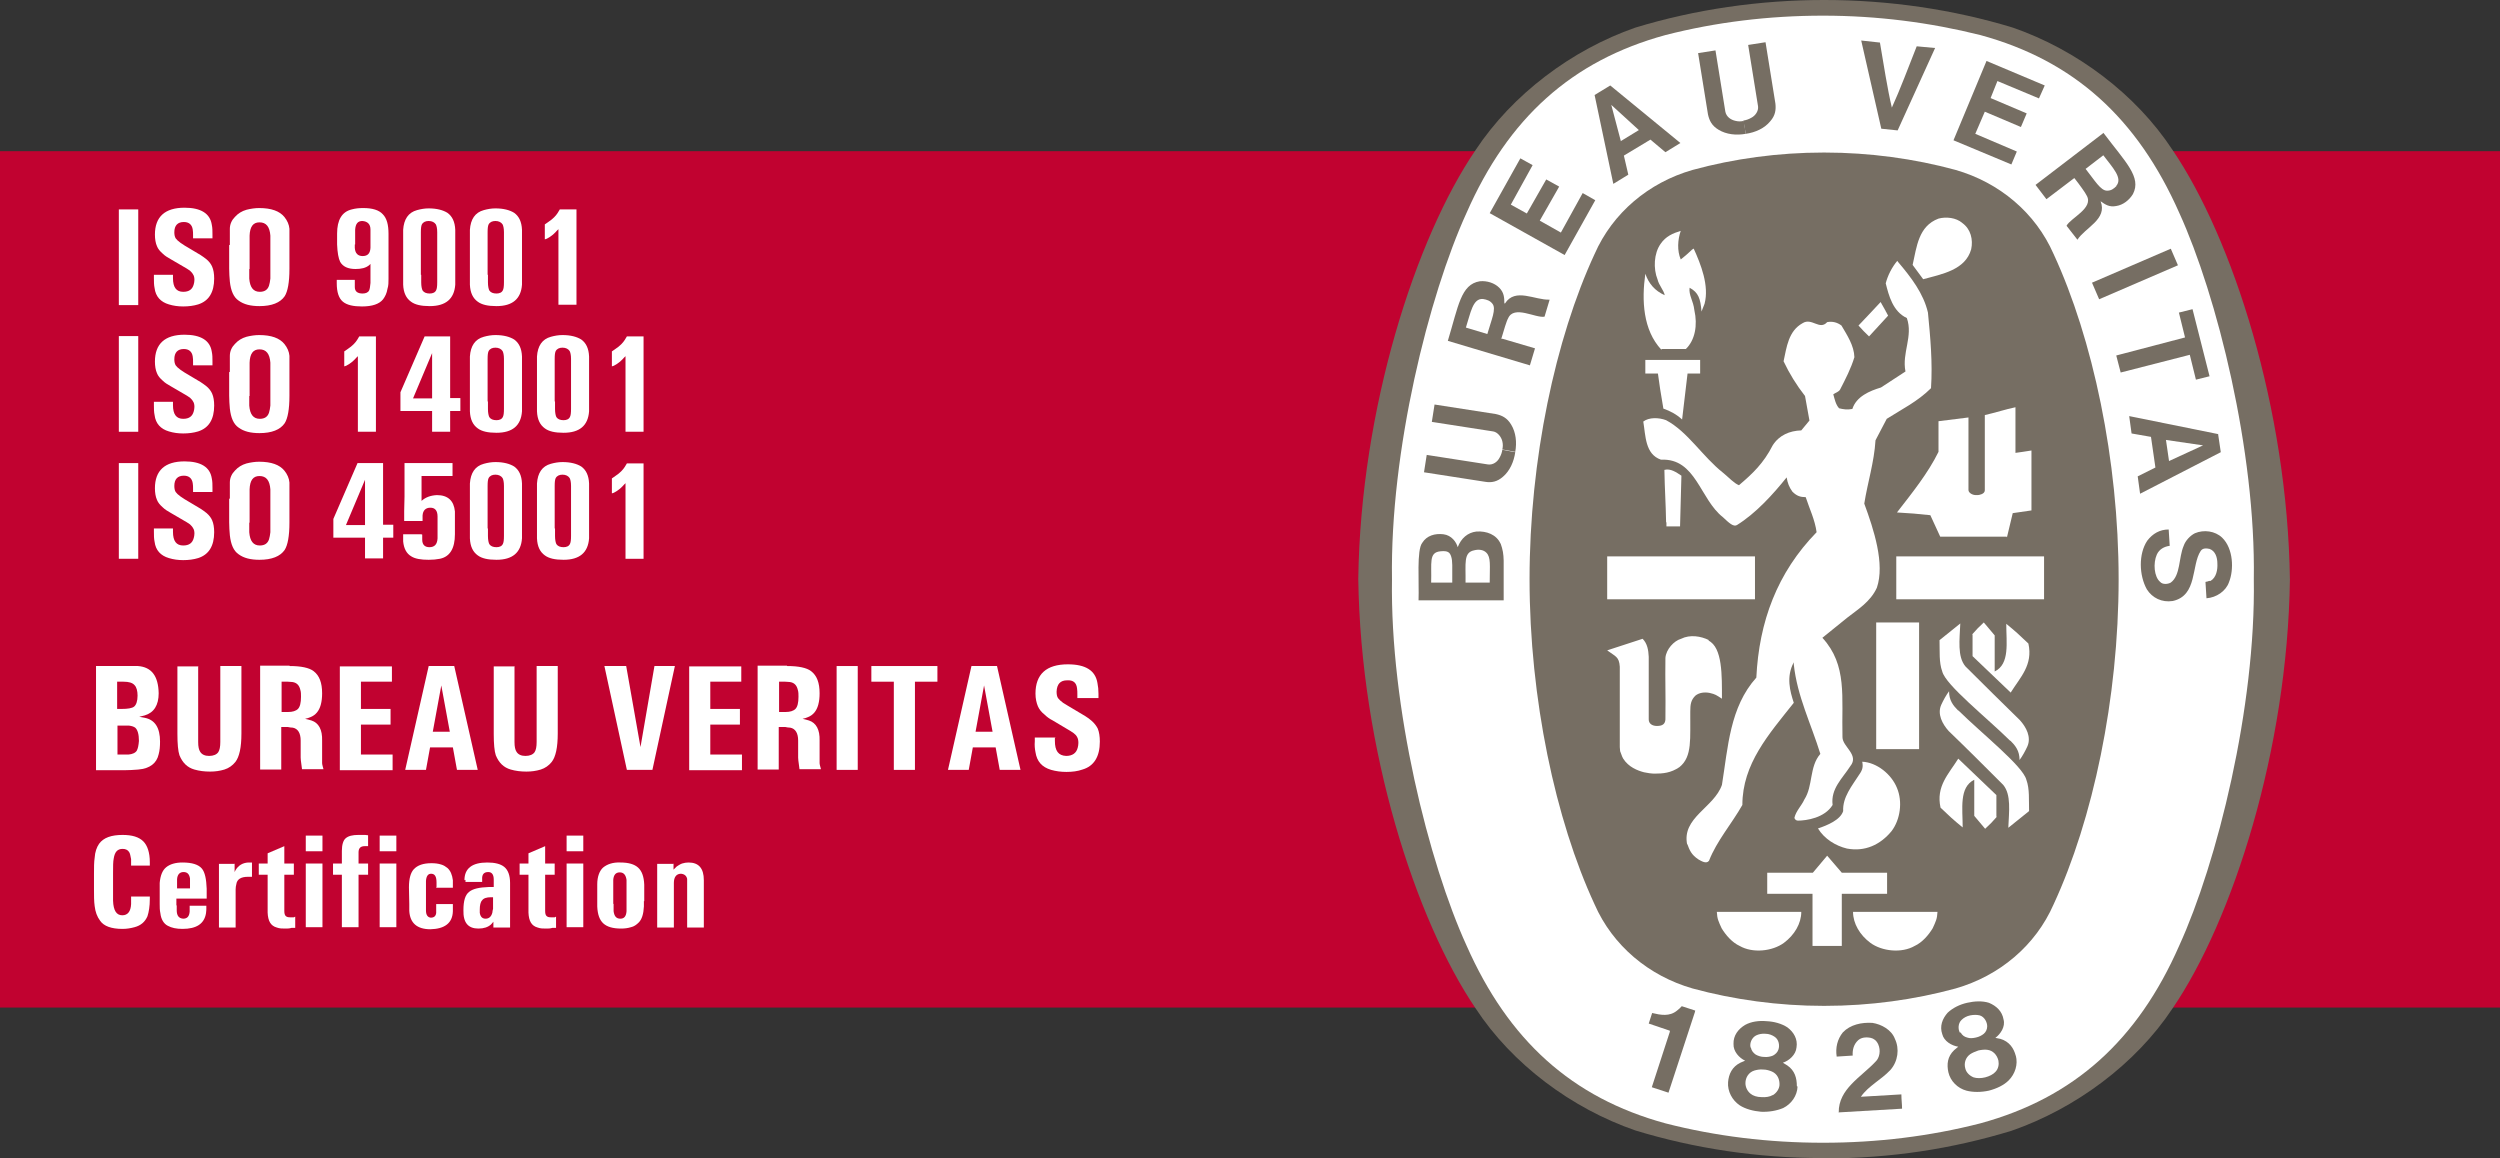 <?xml version="1.0" encoding="UTF-8"?><svg id="Layer_2" xmlns="http://www.w3.org/2000/svg" viewBox="0 0 73.42 34.02"><rect x="0" y="0" width="73.42" height="34.02" fill="#333333" stroke="none"/><defs><style>.cls-1{fill:#fff;}.cls-2{fill:#c10230;}.cls-3{fill:#766e63;}</style></defs><g id="Layer_1-2"><rect class="cls-2" y="4.44" width="73.42" height="25.15"/><path class="cls-1" d="m4.06,6.15v2.81h-.57v-2.81h.57Z"/><path class="cls-1" d="m5.08,8.07v.1c0,.27.1.4.3.4.17,0,.27-.07.31-.22.01-.04.02-.08.02-.13,0-.06-.01-.12-.04-.16-.02-.04-.05-.07-.09-.11l-.09-.06-.48-.28c-.09-.05-.17-.1-.23-.16-.08-.07-.14-.14-.17-.22-.04-.09-.06-.21-.06-.34,0-.52.29-.79.87-.79.48,0,.75.17.8.5.02.09.02.18.02.28v.12h-.57v-.09c0-.06,0-.12-.01-.17-.02-.14-.11-.22-.26-.22-.18,0-.28.1-.28.3,0,.07.01.13.04.18.03.04.07.08.14.13l.12.08.47.28c.06.04.12.08.18.13.08.07.13.14.16.21.04.09.06.21.06.35,0,.41-.16.66-.47.76-.13.04-.28.06-.44.06-.15,0-.29-.02-.42-.06-.24-.07-.39-.23-.42-.48-.02-.09-.02-.19-.02-.29v-.1h.57Z"/><path class="cls-1" d="m6.75,7.2c0-.24,0-.4,0-.48,0-.14.06-.26.15-.35.09-.1.2-.17.34-.21.12-.03.25-.05.37-.05.36,0,.6.09.74.26.09.11.14.23.15.35,0,.09,0,.25,0,.48v.7c0,.39-.05.66-.14.8-.13.19-.38.29-.74.29-.26,0-.46-.05-.61-.16-.15-.1-.23-.29-.26-.56-.01-.12-.02-.25-.02-.38v-.7Zm.57.7v.28c.02.26.12.39.31.39.14,0,.23-.06.27-.18.02-.06.03-.13.04-.21v-.28s0-.7,0-.7v-.28c-.02-.26-.12-.39-.32-.39-.19,0-.28.13-.29.39v.28s0,.7,0,.7Z"/><path class="cls-1" d="m10.42,8.22v.21c0,.13.08.19.23.19.09,0,.16-.03.19-.09.02-.04.03-.11.04-.22v-.12s0-.44,0-.44l-.04.04c-.1.08-.23.11-.4.11-.22,0-.37-.07-.45-.21-.05-.1-.08-.27-.09-.51v-.32c0-.4.14-.64.43-.71.11-.03.22-.04.34-.04.27,0,.46.06.57.18.12.12.17.31.17.58v1.32c0,.1,0,.2-.03.29-.02.13-.07.23-.13.31-.11.14-.32.21-.62.21-.25,0-.44-.04-.56-.14-.12-.1-.18-.28-.18-.54v-.1h.53Zm0-1.04v.1c.01.16.09.24.23.24.15,0,.22-.08.23-.24v-.1s0-.32,0-.32v-.12c0-.16-.09-.24-.24-.25-.13,0-.2.08-.21.26v.11s0,.32,0,.32Z"/><path class="cls-1" d="m11.84,7.05v-.3c.02-.31.15-.51.41-.58.11-.03.22-.05.34-.05.24,0,.42.05.55.13.14.1.22.26.23.5v.3s0,1.01,0,1.01v.3c-.03.42-.28.63-.75.63-.25,0-.43-.04-.55-.13-.14-.1-.22-.26-.23-.5v-.3s0-1.01,0-1.01Zm.53,1.02v.22c0,.12.02.2.04.24.04.06.11.09.21.09.09,0,.16-.03.19-.1.02-.04.03-.11.03-.23v-.22s0-1.03,0-1.03v-.22c0-.12-.02-.19-.04-.23-.04-.06-.11-.1-.21-.1-.09,0-.16.03-.2.1-.02.04-.03.11-.03.23v.22s0,1.03,0,1.03Z"/><path class="cls-1" d="m13.8,7.05v-.3c.02-.31.15-.51.41-.58.11-.03.22-.05.34-.05.24,0,.42.05.55.13.14.1.22.26.23.5v.3s0,1.01,0,1.01v.3c-.03.42-.28.63-.75.63-.25,0-.43-.04-.55-.13-.14-.1-.22-.26-.23-.5v-.3s0-1.01,0-1.01Zm.53,1.02v.22c0,.12.02.2.04.24.04.06.11.09.21.09.09,0,.16-.03.19-.1.02-.04.03-.11.03-.23v-.22s0-1.03,0-1.03v-.22c0-.12-.02-.19-.04-.23-.04-.06-.11-.1-.21-.1-.09,0-.16.03-.2.1-.02.04-.03.11-.03.23v.22s0,1.03,0,1.03Z"/><path class="cls-1" d="m16,6.59l.1-.07c.14-.09.23-.19.28-.27l.06-.1h.49v2.8h-.53v-2.22l-.05.05s-.07.08-.11.11c-.06.05-.12.09-.18.12l-.06.02v-.45Z"/><path class="cls-1" d="m4.06,9.87v2.81h-.57v-2.81h.57Z"/><path class="cls-1" d="m5.08,11.8v.1c0,.27.1.4.3.4.17,0,.27-.07.31-.22.01-.04.02-.08.02-.13,0-.06-.01-.12-.04-.16-.02-.04-.05-.07-.09-.11l-.09-.06-.48-.28c-.09-.05-.17-.1-.23-.16-.08-.07-.14-.14-.17-.22-.04-.09-.06-.21-.06-.34,0-.52.29-.79.87-.79.48,0,.75.17.8.5.02.09.02.18.02.28v.12h-.57v-.09c0-.06,0-.12-.01-.17-.02-.14-.11-.22-.26-.22-.18,0-.28.1-.28.3,0,.07.01.13.04.18.03.04.07.08.14.13l.12.08.47.28c.06.04.12.08.18.13.08.07.13.14.16.21.04.09.06.21.06.35,0,.41-.16.66-.47.76-.13.04-.28.06-.44.06-.15,0-.29-.02-.42-.06-.24-.07-.39-.23-.42-.48-.02-.09-.02-.19-.02-.29v-.1h.57Z"/><path class="cls-1" d="m6.75,10.93c0-.24,0-.4,0-.48,0-.14.06-.26.15-.35.09-.1.2-.17.34-.21.12-.03.25-.05.37-.05.36,0,.6.09.74.26.09.11.14.23.15.35,0,.09,0,.25,0,.48v.7c0,.39-.05.66-.14.8-.13.19-.38.29-.74.29-.26,0-.46-.05-.61-.16-.15-.1-.23-.29-.26-.56-.01-.12-.02-.25-.02-.38v-.7Zm.57.7v.28c.02.26.12.39.31.39.14,0,.23-.06.27-.18.02-.06.03-.13.04-.21v-.28s0-.7,0-.7v-.28c-.02-.26-.12-.39-.32-.39-.19,0-.28.13-.29.39v.28s0,.7,0,.7Z"/><path class="cls-1" d="m10.11,10.32l.1-.07c.14-.09.23-.19.28-.27l.06-.1h.49v2.8h-.53v-2.22l-.05.05s-.07.08-.11.11c-.06.05-.12.09-.18.12l-.06.02v-.45Z"/><path class="cls-1" d="m11.76,11.52l.71-1.64h.75v1.81h.3v.38h-.3v.61h-.53v-.61h-.93v-.56Zm.37.18h.56v-1.33l-.56,1.33Z"/><path class="cls-1" d="m13.8,10.77v-.3c.02-.31.15-.51.41-.58.11-.03.22-.05.34-.05.24,0,.42.05.55.13.14.1.22.26.23.5v.3s0,1.01,0,1.01v.3c-.03.42-.28.63-.75.63-.25,0-.43-.04-.55-.13-.14-.1-.22-.26-.23-.5v-.3s0-1.01,0-1.01Zm.53,1.02v.22c0,.12.02.2.04.24.04.06.11.09.21.09.09,0,.16-.03.19-.1.02-.04.03-.11.03-.23v-.22s0-1.03,0-1.03v-.22c0-.12-.02-.19-.04-.23-.04-.06-.11-.1-.21-.1-.09,0-.16.03-.2.1-.02.04-.03.11-.03.23v.22s0,1.03,0,1.03Z"/><path class="cls-1" d="m15.77,10.77v-.3c.02-.31.15-.51.41-.58.11-.03.22-.05.34-.05.24,0,.42.05.55.13.14.1.22.26.23.5v.3s0,1.01,0,1.01v.3c-.03.42-.28.63-.75.63-.25,0-.43-.04-.55-.13-.14-.1-.22-.26-.23-.5v-.3s0-1.01,0-1.01Zm.53,1.02v.22c0,.12.02.2.04.24.04.06.11.09.21.09.09,0,.16-.03.19-.1.02-.04.03-.11.03-.23v-.22s0-1.03,0-1.03v-.22c0-.12-.02-.19-.04-.23-.04-.06-.11-.1-.21-.1-.09,0-.16.03-.2.1-.02.04-.03.11-.03.23v.22s0,1.03,0,1.03Z"/><path class="cls-1" d="m17.97,10.32l.1-.07c.14-.09.23-.19.28-.27l.06-.1h.49v2.8h-.53v-2.22l-.05.05s-.07.08-.11.11c-.06.05-.12.09-.18.12l-.06.02v-.45Z"/><path class="cls-1" d="m4.06,13.6v2.81h-.57v-2.81h.57Z"/><path class="cls-1" d="m5.08,15.52v.1c0,.27.1.4.3.4.17,0,.27-.07.31-.22.01-.04.02-.08.02-.13,0-.06-.01-.12-.04-.16-.02-.04-.05-.07-.09-.11l-.09-.06-.48-.28c-.09-.05-.17-.1-.23-.16-.08-.07-.14-.14-.17-.22-.04-.09-.06-.21-.06-.34,0-.52.29-.79.87-.79.48,0,.75.17.8.5.02.09.02.18.02.28v.12h-.57v-.09c0-.06,0-.12-.01-.17-.02-.14-.11-.22-.26-.22-.18,0-.28.1-.28.3,0,.07.01.13.04.18.03.04.07.08.14.13l.12.08.47.28c.06.04.12.08.18.13.08.07.13.14.16.21.04.09.06.21.06.35,0,.41-.16.66-.47.76-.13.04-.28.06-.44.06-.15,0-.29-.02-.42-.06-.24-.07-.39-.23-.42-.48-.02-.09-.02-.19-.02-.29v-.1h.57Z"/><path class="cls-1" d="m6.75,14.65c0-.24,0-.4,0-.48,0-.14.06-.26.15-.35.09-.1.2-.17.34-.21.12-.03.25-.05.37-.05.36,0,.6.09.74.26.09.11.14.23.15.35,0,.09,0,.25,0,.48v.7c0,.39-.05.66-.14.8-.13.19-.38.29-.74.29-.26,0-.46-.05-.61-.16-.15-.1-.23-.29-.26-.56-.01-.12-.02-.25-.02-.38v-.7Zm.57.7v.28c.02.26.12.39.31.39.14,0,.23-.06.27-.18.02-.06.03-.13.04-.21v-.28s0-.7,0-.7v-.28c-.02-.26-.12-.39-.32-.39-.19,0-.28.13-.29.39v.28s0,.7,0,.7Z"/><path class="cls-1" d="m9.79,15.24l.71-1.64h.75v1.81h.3v.38h-.3v.61h-.53v-.61h-.93v-.56Zm.37.18h.56v-1.33l-.56,1.33Z"/><path class="cls-1" d="m12.4,15.7v.08s0,.07,0,.07c0,.15.08.22.21.22.15,0,.23-.08.24-.26v-.13s0-.38,0-.38v-.13c0-.17-.07-.26-.21-.26-.14,0-.22.08-.23.23v.11s0,.05,0,.05h-.54v-.29s.01-.43.01-.43v-.51s0-.47,0-.47h1.41v.38h-.91v.73c.12-.11.27-.16.45-.17.33,0,.5.17.53.48,0,.08,0,.17,0,.29v.38c0,.42-.15.66-.44.72-.1.02-.21.03-.33.03-.23,0-.4-.03-.51-.1-.14-.08-.22-.23-.24-.44v-.13s0-.08,0-.08h.53Z"/><path class="cls-1" d="m13.8,14.5v-.3c.02-.31.15-.51.41-.58.11-.03.22-.05.34-.05.24,0,.42.05.55.13.14.1.22.26.23.5v.3s0,1.01,0,1.01v.3c-.03.42-.28.63-.75.63-.25,0-.43-.04-.55-.13-.14-.1-.22-.26-.23-.5v-.3s0-1.01,0-1.01Zm.53,1.02v.22c0,.12.02.2.04.24.04.06.11.09.21.09.09,0,.16-.03.19-.1.02-.04.03-.11.03-.23v-.22s0-1.03,0-1.03v-.22c0-.12-.02-.19-.04-.23-.04-.06-.11-.1-.21-.1-.09,0-.16.03-.2.1-.02.04-.03.11-.03.23v.22s0,1.03,0,1.03Z"/><path class="cls-1" d="m15.77,14.5v-.3c.02-.31.15-.51.41-.58.11-.03.22-.05.34-.05.24,0,.42.05.55.13.14.1.22.26.23.5v.3s0,1.01,0,1.01v.3c-.03.42-.28.63-.75.63-.25,0-.43-.04-.55-.13-.14-.1-.22-.26-.23-.5v-.3s0-1.01,0-1.01Zm.53,1.02v.22c0,.12.02.2.04.24.04.06.11.09.21.09.09,0,.16-.03.19-.1.02-.04.03-.11.03-.23v-.22s0-1.03,0-1.03v-.22c0-.12-.02-.19-.04-.23-.04-.06-.11-.1-.21-.1-.09,0-.16.03-.2.1-.02.04-.03.11-.03.23v.22s0,1.03,0,1.03Z"/><path class="cls-1" d="m17.97,14.05l.1-.07c.14-.09.23-.19.28-.27l.06-.1h.49v2.8h-.53v-2.22l-.05.05s-.07.08-.11.11c-.06.05-.12.09-.18.12l-.06.02v-.45Z"/><path class="cls-1" d="m2.82,19.56h.89c.14,0,.26,0,.34,0,.4.03.6.29.61.8,0,.35-.14.57-.41.65l-.16.04.16.03c.3.06.45.29.45.7,0,.14-.01.26-.04.37-.06.27-.26.42-.6.45-.13.01-.27.02-.42.02h-.82v-3.05Zm.62.46v.8h.13c.18,0,.31-.02.37-.07.06-.05.1-.16.1-.32,0-.14-.03-.25-.09-.31-.06-.07-.17-.1-.32-.1h-.19Zm0,2.14h.15c.06,0,.12,0,.18,0,.12-.01.21-.05.25-.12.03-.06.05-.15.06-.28,0-.2-.04-.33-.11-.39-.04-.03-.1-.05-.18-.06h-.18s-.16,0-.16,0v.87Z"/><path class="cls-1" d="m5.82,19.56v2.23c0,.14.02.23.06.29.05.08.14.12.26.12.13,0,.22-.04.27-.11.04-.06.06-.16.06-.3v-.23s0-2,0-2h.62v1.98c0,.41-.06.69-.18.84-.08.1-.19.18-.32.22-.13.04-.27.06-.42.06-.17,0-.32-.02-.46-.06-.21-.06-.35-.2-.44-.42-.04-.12-.06-.33-.06-.63v-1.98h.62Z"/><path class="cls-1" d="m8.51,19.56c.33,0,.57.05.7.15.17.13.25.34.25.65,0,.12-.01.23-.04.34-.05.18-.15.3-.3.36-.05.02-.1.04-.16.05.07.02.14.03.19.05.21.07.32.27.31.59v.5c0,.07,0,.12,0,.16s.02.1.04.18h-.63l-.02-.15c-.01-.08-.02-.14-.02-.19v-.5c0-.22-.08-.35-.23-.38-.05,0-.1-.01-.15-.02h-.19v1.25h-.62v-3.05h.86Zm-.24.46v.89h.19c.13,0,.23-.03.29-.09.06-.06.09-.18.09-.36,0-.07,0-.14-.02-.2-.03-.13-.1-.21-.23-.23-.04,0-.09-.01-.14-.01h-.18Z"/><path class="cls-1" d="m11.51,19.56v.46h-.91v.8h.87v.46h-.87v.88h.93v.46h-1.55v-3.05h1.53Z"/><path class="cls-1" d="m12.63,21.95l-.12.66h-.61l.69-3.05h.75l.69,3.05h-.61l-.12-.66h-.66Zm.58-.46l-.25-1.36-.25,1.36h.5Z"/><path class="cls-1" d="m15.11,19.56v2.23c0,.14.02.23.06.29.05.08.14.12.26.12.13,0,.22-.04.27-.11.04-.06.06-.16.06-.3v-.23s0-2,0-2h.62v1.98c0,.41-.06.69-.18.84-.08.1-.19.18-.32.22-.13.04-.27.06-.42.06-.17,0-.32-.02-.46-.06-.21-.06-.35-.2-.44-.42-.04-.12-.06-.33-.06-.63v-1.98h.62Z"/><path class="cls-1" d="m18.39,19.56l.42,2.38.41-2.38h.6l-.66,3.05h-.75l-.66-3.05h.62Z"/><path class="cls-1" d="m21.77,19.56v.46h-.91v.8h.87v.46h-.87v.88h.93v.46h-1.55v-3.05h1.53Z"/><path class="cls-1" d="m23.12,19.56c.33,0,.57.05.7.15.17.13.25.34.25.65,0,.12-.01.23-.04.34-.05.18-.15.3-.3.36-.05.02-.1.04-.16.05.07.02.14.03.19.05.21.07.32.27.31.59v.5c0,.07,0,.12,0,.16s.02.1.04.18h-.63l-.02-.15c-.01-.08-.02-.14-.02-.19v-.5c0-.22-.08-.35-.23-.38-.05,0-.1-.01-.15-.02h-.19v1.25h-.62v-3.05h.86Zm-.24.46v.89h.19c.13,0,.23-.03.29-.09.06-.06.09-.18.09-.36,0-.07,0-.14-.02-.2-.03-.13-.1-.21-.23-.23-.04,0-.09-.01-.14-.01h-.18Z"/><path class="cls-1" d="m25.19,19.56v3.05h-.62v-3.05h.62Z"/><path class="cls-1" d="m25.58,19.56h1.95v.46h-.66v2.59h-.62v-2.59h-.66v-.46Z"/><path class="cls-1" d="m28.57,21.95l-.12.66h-.61l.69-3.05h.75l.69,3.05h-.61l-.12-.66h-.66Zm.58-.46l-.25-1.36-.25,1.36h.5Z"/><path class="cls-1" d="m30.98,21.65v.11c0,.29.1.43.33.44.18,0,.3-.08.34-.24.01-.04.02-.09.02-.14,0-.07-.01-.13-.04-.18-.02-.04-.06-.08-.1-.11l-.09-.06-.52-.31c-.1-.05-.18-.11-.25-.18-.09-.07-.15-.15-.19-.24-.04-.1-.07-.22-.07-.37,0-.57.32-.86.95-.86.52,0,.81.18.87.55.02.1.03.2.03.31v.13h-.62v-.1c0-.06,0-.13-.01-.19-.02-.16-.11-.24-.29-.23-.2,0-.3.11-.31.33,0,.08.01.14.04.19.03.04.08.09.15.14l.13.08.52.31c.07.04.13.09.19.14.08.07.14.15.18.23.04.1.06.23.06.38,0,.44-.17.72-.51.82-.14.05-.3.07-.47.07-.16,0-.31-.02-.45-.06-.27-.08-.42-.25-.46-.52-.02-.1-.03-.2-.02-.32v-.11h.62Z"/><path class="cls-1" d="m4.4,26.4c0,.22-.03.39-.07.51-.07.16-.19.27-.38.32-.11.03-.23.05-.35.05-.33,0-.55-.08-.66-.24-.09-.12-.14-.26-.16-.43-.02-.14-.02-.31-.02-.5v-.44c0-.19,0-.35.02-.48.01-.17.06-.31.13-.41.13-.18.36-.26.69-.26.28,0,.48.06.61.19.12.12.19.33.19.61v.1h-.55v-.19c-.02-.1-.03-.17-.06-.21-.04-.06-.1-.09-.19-.09-.15,0-.23.09-.26.28-.02.09-.02.24-.02.43v.46c0,.11,0,.22,0,.35.01.29.1.43.27.43.16,0,.25-.11.26-.33v-.12s0-.1,0-.1h.55v.09Z"/><path class="cls-1" d="m5.19,26.59v.14c0,.16.06.24.19.25.12,0,.18-.07.19-.21v-.11s0-.06,0-.06h.49v.08s0,.09-.01.14c-.05.31-.28.46-.69.46-.18,0-.32-.03-.43-.09-.12-.06-.2-.19-.22-.37-.02-.09-.02-.18-.02-.27v-.38c0-.08,0-.15,0-.24.02-.22.08-.37.19-.46.11-.09.27-.14.48-.14.28,0,.47.06.57.18.09.11.13.31.14.59v.29h-.89v.2Zm0-.5h.39v-.29c-.02-.13-.08-.19-.19-.19-.11,0-.18.07-.19.21v.12s0,.15,0,.15Z"/><path class="cls-1" d="m6.89,25.36v.25l.03-.06c.08-.13.2-.21.37-.22h.11s0,.42,0,.42h-.04s-.08,0-.08,0c-.2,0-.32.07-.34.22-.01.04-.02.09-.02.15v.11s0,1.01,0,1.01h-.49v-1.87h.47Z"/><path class="cls-1" d="m7.86,25.36v-.3l.49-.21v.51h.28v.33h-.28v1.06c0,.07.01.12.04.15s.07.04.14.04h.1s.04-.02.04-.02v.33h-.11c-.06.02-.12.02-.18.02-.09,0-.17,0-.25-.03-.18-.05-.26-.19-.27-.44v-1.11h-.26v-.33h.26Z"/><path class="cls-1" d="m9.47,24.54v.46h-.49v-.46h.49Zm-.49.82h.49v1.87h-.49v-1.87Z"/><path class="cls-1" d="m10.04,25.36v-.37c0-.18.04-.31.11-.37.08-.07.2-.1.38-.1h.19s.09.01.09.01v.32h-.1c-.12,0-.18.06-.18.18v.11s0,.22,0,.22h.28v.33h-.28v1.54h-.49v-1.54h-.26v-.33h.26Z"/><path class="cls-1" d="m11.64,24.54v.46h-.49v-.46h.49Zm-.49.82h.49v1.87h-.49v-1.87Z"/><path class="cls-1" d="m12.82,26.04v-.12c0-.18-.05-.26-.16-.26-.09,0-.14.07-.15.21v.18s0,.48,0,.48v.21c0,.13.05.2.14.21.1,0,.15-.05.16-.14v-.13s0-.13,0-.13h.49v.21c-.01.35-.24.52-.66.53-.39,0-.6-.18-.62-.54v-.2s-.01-.49-.01-.49c0-.26.05-.43.14-.53.11-.12.28-.18.52-.18.1,0,.2.01.29.04.07.02.13.06.18.1.09.08.14.2.16.36v.13s0,.09,0,.09h-.49Z"/><path class="cls-1" d="m13.64,25.85c0-.35.23-.52.67-.52.22,0,.39.04.5.13s.17.25.17.47v1.31h-.49v-.17l-.07.08c-.09.08-.21.12-.37.12-.3,0-.45-.17-.44-.54,0-.27.05-.45.17-.54.11-.09.3-.13.57-.14h.15v-.22c0-.15-.06-.22-.16-.22-.13,0-.19.07-.18.22v.07h-.49v-.06Zm.84.5h-.06c-.13,0-.22.03-.26.09-.05.05-.07.15-.07.27v.1c.02.12.08.17.17.17.1,0,.17-.06.2-.18,0-.03.01-.07.02-.11v-.14s0-.2,0-.2Z"/><path class="cls-1" d="m15.52,25.36v-.3l.49-.21v.51h.28v.33h-.28v1.06c0,.07.01.12.04.15s.07.04.14.04h.1s.04-.02.04-.02v.33h-.11c-.06.02-.12.02-.18.02-.09,0-.17,0-.25-.03-.18-.05-.26-.19-.27-.44v-1.11h-.26v-.33h.26Z"/><path class="cls-1" d="m17.13,24.54v.46h-.49v-.46h.49Zm-.49.82h.49v1.87h-.49v-1.87Z"/><path class="cls-1" d="m18.91,26.46v.16c-.01.22-.06.38-.15.47-.07.07-.14.12-.23.14-.1.03-.19.04-.29.04-.24,0-.41-.05-.52-.15-.11-.1-.17-.26-.18-.5v-.16s0-.33,0-.33v-.16c0-.23.07-.4.17-.49.12-.1.29-.16.51-.15.24,0,.41.05.52.15.11.1.17.26.18.5v.16s0,.33,0,.33Zm-.89.08v.22c.02.15.08.22.2.22.11,0,.17-.07.18-.22v-.13s0-.09,0-.09v-.7c-.02-.14-.08-.22-.2-.22-.12,0-.18.08-.19.22v.13s0,.1,0,.1v.48Z"/><path class="cls-1" d="m19.78,25.36v.18l.09-.09s.1-.07.16-.09.13-.03.19-.03c.3,0,.45.17.45.52v1.39h-.49v-1.43c-.02-.09-.08-.14-.18-.15-.13,0-.21.09-.21.27v.1s0,1.21,0,1.21h-.49v-1.87h.49Z"/><path class="cls-3" d="m53.57,34.02h.04c1.91,0,3.72-.28,5.46-.81h0c1.88-.65,3.65-1.96,4.73-3.59h0c1.77-2.59,3.38-7.61,3.45-12.6h0c-.07-5.01-1.68-10.02-3.45-12.62h0c-1.07-1.63-2.81-2.94-4.69-3.59h0c-1.74-.53-3.63-.81-5.54-.81h0c-1.91,0-3.8.28-5.54.81h0c-1.87.65-3.61,1.96-4.69,3.59h0c-1.77,2.59-3.38,7.61-3.45,12.6h0c.07,5.01,1.68,10.02,3.45,12.62h0c1.07,1.63,2.81,2.93,4.69,3.58h0c1.74.53,3.59.81,5.5.81h.04Z"/><path class="cls-1" d="m66.19,17.01c.06,3.76-1.08,8.33-2.19,10.76-1.22,2.78-3.09,4.47-5.84,5.22-1.48.38-3.03.57-4.62.57h0c-1.59,0-3.15-.19-4.63-.57-2.75-.75-4.61-2.44-5.84-5.22-1.11-2.43-2.25-7-2.19-10.76h0c-.06-3.76,1.08-8.33,2.19-10.76,1.22-2.78,3.09-4.47,5.84-5.22,1.48-.38,3.04-.57,4.63-.57h0c1.59,0,3.14.2,4.62.57,2.75.75,4.61,2.44,5.84,5.22,1.11,2.43,2.25,7,2.19,10.76h0Z"/><path class="cls-3" d="m53.59,4.48c1.31,0,2.63.18,3.84.51h0c1.29.37,2.35,1.26,2.88,2.47,1.15,2.48,1.91,6.05,1.91,9.55h0c0,3.51-.76,7.07-1.91,9.55-.53,1.21-1.59,2.1-2.88,2.47h0c-1.21.33-2.52.51-3.84.51h-.04c-1.31,0-2.63-.18-3.84-.51h0c-1.29-.37-2.35-1.26-2.88-2.47-1.15-2.48-1.91-6.05-1.91-9.55h0c0-3.51.76-7.07,1.91-9.55.53-1.21,1.59-2.1,2.88-2.47h0c1.21-.33,2.52-.51,3.84-.51h.04Z"/><path class="cls-1" d="m55.45,9.27c-.18-.31-.03-.03-.22-.39"/><rect class="cls-1" x="47.2" y="16.34" width="4.34" height="1.26"/><path class="cls-1" d="m50.56,27.26c-.09-.2-.13-.27-.14-.48.91,0,1.52,0,2.48,0,0,.34-.2.68-.51.91-.34.25-.92.31-1.3.09-.22-.1-.41-.32-.53-.52Z"/><path class="cls-1" d="m53.23,26.25h-1.33s0-.62,0-.62h1.34s.42-.5.42-.5c.21.24.22.26.43.5h1.33v.62h-1.33v1.53h-.86v-1.53Z"/><path class="cls-1" d="m53.39,24.33c.27-.09.66-.25.74-.51-.02-.41.26-.74.47-1.07.1-.14.12-.23.09-.38.43.02.86.37,1.02.77.17.4.1.93-.16,1.27-.33.4-.78.61-1.31.51-.33-.08-.66-.28-.85-.59Z"/><path class="cls-1" d="m50.19,18.8c-.24-.12-.56-.17-.82-.04-.21.06-.44.31-.46.56-.01.75.01.98,0,1.81-.01.13-.08.19-.25.19-.14,0-.24-.07-.24-.19v-1.84c-.01-.2-.04-.39-.18-.53l-.95.31-.09.03c.24.18.35.18.37.48v2.36s.01.12.01.12l.03.08.03.08.03.06c.16.25.42.35.61.4.08.02.23.04.31.04.25,0,.48-.02.73-.19.39-.31.31-.85.32-1.63,0-.22.02-.34.15-.47.11-.09.27-.11.42-.08.17.04.19.06.36.17,0-.67.02-1.51-.4-1.71Z"/><path class="cls-1" d="m59.04,21.76c-.7-.69-1.9-1.64-2-2.04-.1-.27-.07-.6-.08-.92.2-.16.37-.3.61-.49-.02.48-.09.97.15,1.26.57.57,1.09,1.08,1.6,1.58.19.21.34.5.22.77-.06.13-.14.28-.23.4,0-.27-.12-.42-.27-.57Z"/><path class="cls-1" d="m55.1,18.28c.53,0,.7,0,1.26,0v3.72h-1.26v-3.72Z"/><path class="cls-1" d="m57.92,18.63c.13-.15.18-.2.34-.35l.32.38v1.06h0c.45-.22.34-.85.34-1.4.27.22.4.34.65.58.14.63-.24.99-.52,1.44l-1.12-1.07v-.63Z"/><path class="cls-1" d="m58.94,15.78l.17-.71.55-.08v-1.76c-.21.03-.3.05-.47.07v-1.34c-.29.06-.59.16-.9.23v2.21h0c0,.11-.17.14-.21.14h-.05c-.11,0-.22-.07-.22-.15v-2.13l-.88.11v.9c-.31.63-.77,1.2-1.22,1.78.47.03.51.03.98.08l.29.63h1.95Z"/><path class="cls-1" d="m48.93,15.34c-.01-.58-.04-.96-.05-1.54.18-.05.35.07.5.17-.02.73-.02.72-.04,1.49h-.4v-.12Z"/><path class="cls-1" d="m48.85,12c-.1-.57-.1-.62-.16-1.03h-.37v-.4c.63,0,.98,0,1.61,0v.4h-.37l-.16,1.35c-.16-.15-.35-.25-.55-.32Z"/><path class="cls-1" d="m48.79,10.27c-.54-.58-.58-1.45-.47-2.23h0c.1.29.28.5.57.63-.03-.15-.17-.29-.21-.46-.13-.32-.11-.77.09-1.05.15-.22.36-.31.59-.38-.09.26-.11.58,0,.84.15-.12.16-.13.28-.24.04-.04.06-.06.1-.08.21.46.46,1.09.32,1.62l-.09.23c-.03-.38-.09-.56-.35-.7-.03.22.11.38.14.66.1.44.02.88-.25,1.14h-.71Z"/><path class="cls-1" d="m55.45,9.27l-.56.61c-.15-.14-.16-.16-.31-.32.29-.3.31-.33.65-.69"/><path class="cls-1" d="m56.17,7.78c.12-.53.17-1.14.76-1.36.22-.06.52-.03.7.13.25.18.32.49.26.77-.17.61-.86.73-1.41.88l-.31-.42Z"/><rect class="cls-1" x="55.69" y="16.34" width="4.34" height="1.26"/><path class="cls-1" d="m49.55,24.81c-.17-.8.79-1.09,1.02-1.76.18-1.11.23-2.28,1.01-3.15.08-1.64.61-3.08,1.77-4.27-.05-.37-.21-.69-.32-1.03-.15,0-.26-.03-.39-.16-.1-.14-.14-.25-.17-.42-.4.5-.91,1.06-1.46,1.4-.1.06-.23-.06-.41-.23-.68-.53-.79-1.74-1.82-1.69-.47-.16-.45-.71-.52-1.12.17-.13.46-.12.67-.04.64.34,1.07,1.07,1.68,1.55.16.13.31.3.46.36.4-.34.72-.64.99-1.17.19-.3.5-.43.84-.44l.24-.29-.13-.72c-.25-.32-.46-.66-.63-1.02.09-.41.14-.89.56-1.12.27-.17.5.22.72-.03.16-.03.3.01.42.1.17.29.37.59.38.93-.1.33-.26.64-.42.95-.04.07-.13.09-.2.14.04.14.07.3.17.41.12.03.24.05.39.02.12-.37.51-.53.84-.63l.72-.47c-.11-.55.23-1.03.04-1.57-.41-.19-.53-.66-.62-1.02.06-.23.18-.47.34-.66l.02.03c.39.46.75.93.88,1.49.07.72.14,1.47.09,2.22-.39.39-.86.62-1.3.9l-.33.63c-.04.65-.23,1.23-.33,1.86.28.76.61,1.77.37,2.47-.19.42-.58.65-.87.88l-.73.59c.74.81.56,1.74.59,2.92,0,.28.5.52.23.85-.23.36-.58.66-.52,1.14-.23.38-.77.46-1.02.46-.05,0-.1-.04-.1-.09.05-.2.21-.35.29-.53.26-.4.14-.96.47-1.34-.27-.88-.68-1.69-.78-2.63v-.06c-.23.43-.11.85,0,1.19-.73.92-1.51,1.79-1.51,3-.31.55-.75,1.05-.98,1.64-.08.1-.22.01-.31-.04-.21-.14-.26-.27-.33-.46Z"/><path class="cls-1" d="m57.51,20.86c.7.69,1.9,1.64,2,2.04.1.27.07.6.08.92-.2.16-.37.3-.61.49.02-.48.09-.97-.15-1.26-.57-.57-1.08-1.08-1.6-1.58-.19-.21-.34-.5-.22-.77.06-.13.14-.28.23-.4,0,.27.12.42.27.57Z"/><path class="cls-1" d="m58.64,23.99c-.13.15-.18.2-.34.35l-.32-.38v-1.06h0c-.45.22-.34.85-.34,1.4-.27-.22-.4-.34-.65-.58-.14-.63.24-.99.52-1.44l1.12,1.07v.63Z"/><path class="cls-1" d="m56.76,27.26c.09-.2.13-.27.14-.48-.91,0-1.52,0-2.48,0,0,.34.2.68.51.91.34.25.92.31,1.3.09.22-.1.41-.32.53-.52Z"/><path class="cls-3" d="m54,32.67c-.01-.69.66-1.04,1.08-1.49.12-.11.16-.33.08-.51-.05-.11-.13-.17-.22-.19-.15-.03-.28-.01-.37.07-.13.12-.17.28-.16.45l-.47.03c-.04-.26.02-.51.18-.71.22-.23.55-.3.87-.28.26.04.56.2.66.47.14.29.09.66-.13.91-.28.3-.64.46-.87.79l1.19-.07c0,.15.02.29.02.42l-1.88.11Z"/><path class="cls-3" d="m49.78,29.69v.02s-.78,2.38-.78,2.38l-.49-.16.53-1.63v-.03c-.19-.07-.43-.14-.62-.21l.1-.31c.25.06.51.11.73-.07.08-.06.09-.08.14-.13l.4.13Z"/><path class="cls-3" d="m59.2,31.01c-.06-.23-.19-.42-.45-.5l-.15-.03c.15-.11.3-.33.24-.54-.04-.24-.21-.4-.43-.49-.19-.06-.42-.05-.64,0-.22.05-.42.15-.57.29-.16.18-.24.4-.16.63.05.21.28.34.47.37l-.12.1c-.2.19-.22.42-.17.65.06.26.27.47.53.54.19.05.43.05.66,0,.23-.06.44-.16.58-.3.19-.19.28-.47.21-.73Zm-1.64-.68c-.06-.1-.06-.28.05-.38.06-.06.15-.11.25-.13.1-.02.2-.02.28,0,.14.04.22.2.22.32,0,.09-.04.17-.1.22-.06.05-.14.09-.23.11-.09.02-.18.03-.26,0-.08-.02-.15-.07-.19-.15Zm1.04,1.15c-.06.07-.18.13-.3.16-.12.03-.25.03-.34,0-.12-.05-.21-.14-.24-.25-.05-.16,0-.33.14-.43.06-.04.15-.08.24-.11h0c.09-.02.19-.03.26-.02.17.02.29.15.33.32.02.11,0,.24-.09.33Z"/><path class="cls-3" d="m52.77,31.9c0-.24-.06-.46-.28-.61l-.13-.08c.18-.06.38-.23.4-.45.04-.24-.08-.45-.27-.59-.17-.11-.39-.17-.61-.18-.22-.02-.45.01-.63.11-.2.12-.35.31-.34.56-.01.22.17.41.34.49l-.14.06c-.24.12-.34.33-.36.57-.02.27.12.53.34.68.17.11.4.17.63.19.23.01.46-.03.65-.11.24-.12.41-.36.42-.63Zm-1.36-1.14c-.03-.12.03-.28.16-.35.08-.04.18-.06.28-.05.1,0,.2.04.27.09.12.08.15.25.11.37-.03.09-.09.14-.16.18-.07.03-.17.05-.26.04-.09,0-.18-.03-.25-.07-.07-.05-.12-.11-.14-.2Zm.65,1.4c-.08.05-.21.07-.33.06-.13,0-.25-.04-.32-.1-.1-.08-.15-.2-.15-.31,0-.17.1-.32.26-.37.07-.02.16-.04.26-.03h0c.1,0,.19.03.26.06.16.07.23.23.22.4-.01.11-.08.22-.19.29Z"/><rect class="cls-3" x="61.44" y="7.78" width="2.52" height=".53" transform="translate(1.94 25.49) rotate(-23.33)"/><path class="cls-3" d="m55.25,3.78l-.59-2.59.55.06c.11.64.22,1.37.35,1.91.23-.5.49-1.19.73-1.8l.54.05-1.1,2.42-.48-.05Z"/><polygon class="cls-3" points="45.41 5.27 44.84 6.27 44.37 6.01 45.01 4.85 44.65 4.65 43.75 6.26 45.95 7.49 46.85 5.88 46.48 5.67 45.84 6.83 45.22 6.48 45.79 5.48 45.41 5.27"/><path class="cls-3" d="m44.07,15.97c-.12-.27-.41-.38-.71-.36-.26.03-.45.2-.55.46-.04-.15-.18-.35-.42-.38-.25-.03-.49.04-.62.25-.17.21-.09,1.15-.11,1.69h2.5s0-.19,0-.19c-.01-1,.04-1.11-.09-1.48Zm-1.42,1.14h-.62c.02-.58-.08-.89.28-.92.21-.02.27.03.31.16.04.13.03.27.03.77Zm1.09,0h-.7s0,0,0,0c.01-.56-.07-.89.26-.95.12-.03.26-.02.35.07.14.14.1.37.1.88Z"/><polygon class="cls-3" points="63.99 9.18 64.39 9.08 64.89 11.05 64.49 11.15 64.31 10.42 62.28 10.94 62.15 10.44 64.17 9.91 63.99 9.18"/><path class="cls-3" d="m51.27,3.93c-.28.05-.57.02-.8-.12-.2-.12-.27-.27-.31-.45l-.29-1.8.51-.08.29,1.8c.03.15.16.24.3.27.08.02.16.02.24,0"/><path class="cls-3" d="m51.27,3.93c.28-.04.55-.16.72-.37.15-.17.17-.34.15-.52l-.29-1.8-.51.08.29,1.8c.02.14-.08.28-.2.34-.07.04-.15.07-.23.08"/><path class="cls-3" d="m65.15,12.75l-2.62-.53.07.51.57.1.13.9-.52.26.07.51,2.37-1.22-.08-.54Zm-1.45.79l-.09-.62,1.09.16h0s0,0,0,0h0s0,0,0,0l-1,.46Z"/><path class="cls-3" d="m64.77,17.08h.05s.06-.02.06-.02h.04c.17-.1.21-.33.2-.51,0-.18-.06-.37-.23-.43-.09-.02-.2-.03-.26.06-.28.42-.09,1.31-.82,1.47-.32.05-.6-.09-.76-.34-.23-.41-.25-1.04.01-1.43.16-.21.37-.33.63-.33l.03.48c-.16.02-.31.1-.38.26-.11.25-.08.65.1.8.07.08.22.07.31.02.29-.21.23-.73.38-1.08.05-.15.19-.3.33-.37.26-.11.59-.07.8.13.33.32.35.94.2,1.31-.09.26-.37.45-.66.47l-.03-.48h.04Z"/><path class="cls-3" d="m44.5,13.28c-.04.28-.16.55-.36.72-.17.15-.34.18-.52.15l-1.8-.28.08-.51,1.8.28c.15.02.28-.08.34-.2.04-.07.07-.15.08-.23"/><path class="cls-3" d="m44.5,13.27c.05-.28.02-.57-.12-.8-.12-.2-.27-.27-.45-.31l-1.8-.28-.08.51,1.8.28c.13.02.24.16.27.29.02.08.02.16,0,.24"/><path class="cls-3" d="m47.29,2.51l-.46.28.55,2.61.44-.27-.13-.56.78-.47.44.37.44-.27-2.06-1.69Zm.31,1.63l-.28-1.06h0s0,0,0,0h0s0,0,0,0l.81.74-.54.33Z"/><polygon class="cls-3" points="59.52 3.33 58.46 2.88 58.66 2.38 59.88 2.89 60.05 2.51 58.34 1.79 57.37 4.12 59.07 4.83 59.23 4.45 58.01 3.93 58.29 3.28 59.35 3.73 59.52 3.33"/><path class="cls-3" d="m44.18,8.91c0-.17-.01-.32-.15-.46-.14-.14-.36-.21-.57-.19-.56.09-.63.73-.94,1.75l2.41.72.15-.5-.95-.28h-.04c.07-.24.16-.54.2-.6.17-.4.81,0,1.07-.05l.15-.5c-.43.02-1.01-.36-1.31.11Zm-.5.9l-.63-.19c.14-.43.2-.86.5-.84.12.02.21.05.28.14.12.15-.03.47-.15.89Z"/><path class="cls-3" d="m61.78,3.9l-2,1.53.32.42.79-.6.03-.02c.15.19.33.44.36.51.22.37-.47.66-.59.89l.32.41c.23-.36.89-.6.68-1.13.14.1.26.18.46.14.2-.03.38-.17.49-.35.26-.5-.22-.94-.86-1.79Zm.38,1.56c-.09.09-.16.14-.28.14-.19,0-.36-.3-.63-.64l.52-.4c.27.36.58.67.38.9Z"/></g></svg>